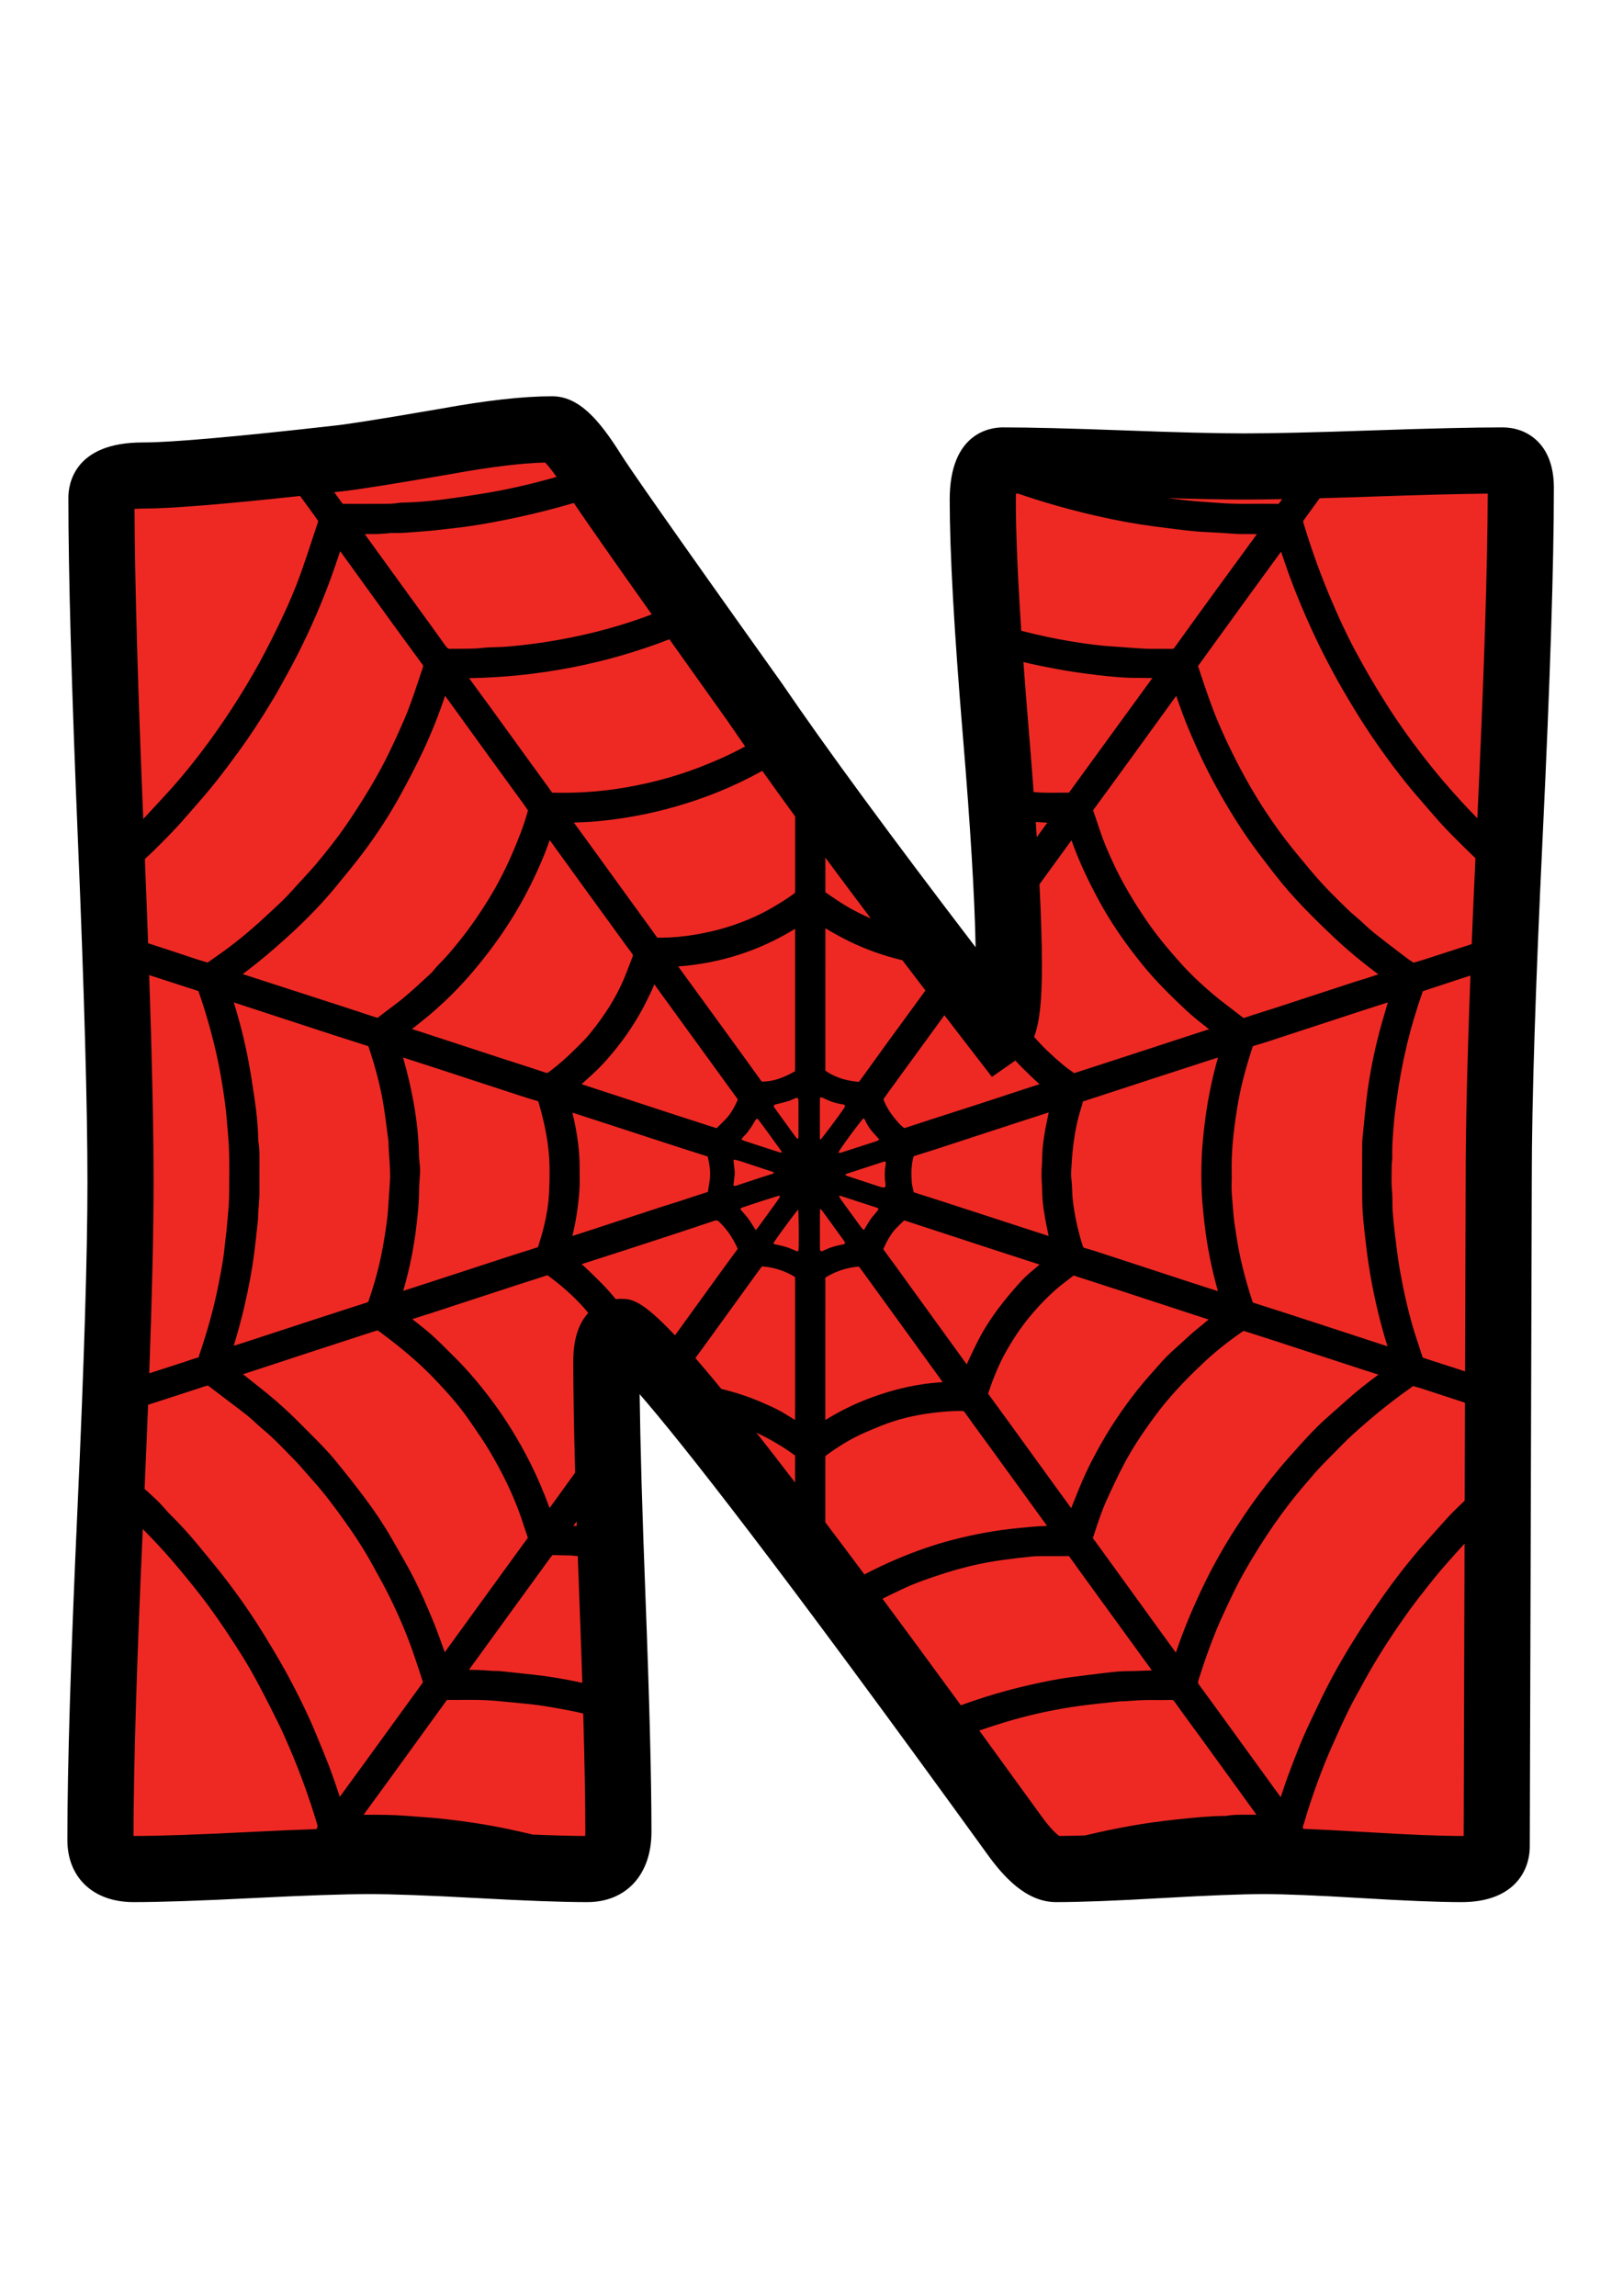 <?xml version="1.0" encoding="utf-8"?>
<!-- Generator: Adobe Illustrator 16.0.0, SVG Export Plug-In . SVG Version: 6.00 Build 0)  -->
<!DOCTYPE svg PUBLIC "-//W3C//DTD SVG 1.1//EN" "http://www.w3.org/Graphics/SVG/1.1/DTD/svg11.dtd">
<svg version="1.1" id="Layer_1" xmlns="http://www.w3.org/2000/svg" xmlns:xlink="http://www.w3.org/1999/xlink" x="0px" y="0px"
	 width="595.28px" height="841.89px" viewBox="0 0 595.28 841.89" enable-background="new 0 0 595.28 841.89" xml:space="preserve">
<g>
	<path fill="#EE2924" d="M557.793,178.797c0,27.979-1.35,70.133-4.047,126.465c-2.704,56.332-4.05,98.613-4.05,126.832
		l-0.738,244.833c0,5.65-4.296,8.469-12.886,8.469c-8.102,0-20.193-0.489-36.265-1.473c-16.08-0.975-28.164-1.473-36.262-1.473
		c-8.35,0-20.986,0.498-37.927,1.473c-16.932,0.983-29.695,1.473-38.286,1.473c-4.177,0-9.206-4.051-15.097-12.151
		c-89.095-123.208-137.325-184.818-144.688-184.818c-3.441,0-5.156,3.561-5.156,10.679c0,19.144,0.738,47.923,2.21,86.332
		c1.473,38.42,2.209,67.191,2.209,86.339c0,9.08-3.81,13.62-11.414,13.62c-8.837,0-22.153-0.489-39.946-1.473
		c-17.799-0.975-31.111-1.473-39.946-1.473c-9.574,0-23.995,0.498-43.261,1.473c-19.271,0.983-33.687,1.473-43.26,1.473
		c-8.099,0-12.149-3.553-12.149-10.675c0-26.751,1.226-66.948,3.681-120.575c2.452-53.628,3.683-93.824,3.683-120.575
		c0-27.982-1.168-69.893-3.498-125.731c-2.335-55.838-3.498-97.622-3.498-125.36c0-5.4,5.027-8.101,15.094-8.101
		c11.044,0,34.976-2.084,71.793-6.262c4.907-0.489,18.04-2.574,39.394-6.257c16.2-2.945,29.206-4.418,39.026-4.418
		c3.433,0,8.466,5.282,15.095,15.831c4.171,6.625,23.93,34.733,59.275,84.31c18.896,27.738,48.718,67.99,89.464,120.76
		c2.451-1.717,3.679-9.691,3.679-23.932c0-18.898-1.595-47.433-4.784-85.601c-3.19-38.16-4.785-66.695-4.785-85.597
		c0-9.569,2.452-14.358,7.363-14.358c9.813,0,24.543,0.367,44.18,1.102c19.637,0.738,34.362,1.105,44.181,1.105
		c10.553,0,26.383-0.367,47.492-1.105c21.109-0.734,36.94-1.102,47.497-1.102C555.586,168.856,557.793,172.169,557.793,178.797z"/>
	<path fill-rule="evenodd" clip-rule="evenodd" d="M551.169,156.729c-10.663,0-26.786,0.375-47.919,1.109
		c-20.889,0.73-36.727,1.097-47.07,1.097c-9.605,0-24.314-0.367-43.727-1.097c-19.68-0.734-34.697-1.109-44.634-1.109
		c-4.572,0-19.491,1.911-19.491,26.486c0,19.179,1.627,48.322,4.828,86.608c2.768,33.186,4.339,59.206,4.675,77.532
		c-31.366-41.046-55.193-73.505-71.073-96.813c-43.624-61.184-56.101-79.304-58.882-83.718
		c-8.109-12.909-15.527-21.508-25.363-21.508c-10.645,0-24.121,1.508-41.087,4.596c-26.152,4.508-35.391,5.827-38.701,6.158
		c-36.158,4.102-59.854,6.183-70.426,6.183c-25.26,0-27.222,15.483-27.222,20.229c0,27.856,1.18,70.201,3.508,125.865
		c2.315,55.475,3.488,97.606,3.488,125.226c0,26.364-1.236,66.742-3.671,120.019c-2.45,53.537-3.693,94.29-3.693,121.132
		c0,13.849,9.53,22.803,24.277,22.803c9.755,0,24.518-0.502,43.874-1.488c19.064-0.968,33.413-1.457,42.647-1.457
		c8.486,0,21.701,0.489,39.277,1.453c17.907,0.99,31.573,1.492,40.615,1.492c14.301,0,23.541-10.106,23.541-25.748
		c0-19.21-0.746-48.412-2.217-86.802c-1.178-30.694-1.887-55.399-2.118-73.718c15.703,18.073,50.548,62.258,127.825,169.126
		c5.354,7.358,13.759,17.142,24.903,17.142c8.808,0,21.927-0.502,38.989-1.492c16.707-0.964,29.229-1.453,37.224-1.453
		c7.738,0,19.688,0.489,35.519,1.453c16.223,0.986,28.674,1.492,37.008,1.492c18.444,0,25.014-10.64,25.014-20.561l0.738-244.869
		c0-27.982,1.357-70.461,4.034-126.252c2.696-56.288,4.063-99.027,4.063-127.045C569.921,162.509,559.818,156.729,551.169,156.729z
		 M469.752,658.97c-0.008,0.02-0.012,0.039-0.02,0.063c-0.833-1.138-1.662-2.274-2.487-3.411l-15.98-22.053
		c-3.813-5.259-7.627-10.518-11.473-15.752c-0.402-0.545-0.497-0.885-0.232-1.698c2.42-7.532,5.424-16.348,9.344-24.658l1.051-2.242
		c0.963-2.053,1.931-4.109,2.929-6.146c2.282-4.646,5.042-9.494,8.942-15.725c3.525-5.621,7.275-11.018,11.156-16.044
		c2.704-3.506,5.673-6.956,8.547-10.288l0.363-0.426c2.188-2.543,4.524-4.88,6.996-7.359c1.113-1.113,2.227-2.234,3.324-3.363
		c2.811-2.897,5.818-5.512,9.001-8.274l0.853-0.734c4.169-3.624,8.595-6.992,11.985-9.519c0.711-0.529,1.43-1.042,2.152-1.556
		c0.667-0.478,1.33-0.951,2.111-1.516c0.624,0.209,1.256,0.383,1.888,0.561c0.474,0.13,0.947,0.261,1.413,0.415l15.704,5.14
		l-0.106,35.917c-1.397,1.351-2.799,2.661-4.165,4.035c-1.981,1.998-3.845,4.105-5.646,6.146c-0.884,0.999-1.769,2.002-2.668,2.988
		c-5.748,6.325-11.283,13.198-16.455,20.435c-3.782,5.282-7.335,10.549-10.553,15.638c-3.502,5.538-6.514,10.667-9.21,15.685
		c-2.437,4.524-4.663,9.214-6.814,13.746l-1.192,2.511c-2.965,6.206-5.42,12.487-8.195,20
		C471.398,653.956,470.577,656.463,469.752,658.97z M323.682,586.273c1.221-0.6,2.404-1.216,3.691-1.823
		c1.019-0.478,2.029-0.956,3.04-1.445c5.164-2.515,10.572-4.318,16.115-6.104c7.066-2.266,14.252-3.904,21.346-4.863
		c3.817-0.514,7.354-0.932,10.821-1.279c1.07-0.103,2.18-0.11,3.521-0.11h6.514c1.026,0,2.061-0.008,3.313-0.023
		c0,0,0.075,0.055,0.209,0.244c3.624,5.062,7.288,10.099,10.943,15.133c0,0,18.421,25.353,19.289,26.549
		c-0.916,0.027-1.84,0.063-2.755,0.103c-1.942,0.079-3.885,0.162-5.831,0.162h-0.288c-2.59,0-5.125,0.296-7.58,0.58l-1.287,0.15
		c-3.711,0.418-7.418,0.903-11.121,1.394l-1.054,0.138c-5.239,0.688-10.367,1.784-15.121,2.866
		c-8.566,1.95-16.943,4.441-25.021,7.402C341.925,610.972,332.387,598.007,323.682,586.273z M302.707,558.236v-22.463
		c0-0.68,0-1.445,0.035-1.824c0.305-0.265,0.966-0.734,1.426-1.066c4.689-3.34,9.092-5.866,13.466-7.733
		c1.813-0.77,3.624-1.544,5.452-2.278c5.945-2.396,12.341-3.971,19.542-4.816c2.716-0.315,5.926-0.639,9.111-0.639l0.932,0.008
		c0.837,0.016,0.924,0.142,1.161,0.478c1.926,2.735,3.9,5.437,5.878,8.137l2.586,3.537l10.549,14.54c0,0,7.509,10.363,11.185,15.447
		c-3.608,0.104-7.174,0.458-10.647,0.806l-0.482,0.048c-7.627,0.758-15.479,2.179-23.347,4.224c-6.865,1.78-13.68,4.13-20.837,7.182
		c-4.13,1.761-7.982,3.604-11.662,5.546C311.961,570.534,307.191,564.178,302.707,558.236z M255.064,498.023
		c1.571-2.159,3.038-4.173,3.826-5.258c3.052-4.205,6.095-8.413,9.137-12.625l10.093-13.952c0.438-0.601,0.884-1.2,1.338-1.788
		c4.334,0.3,8.291,1.559,12.083,3.841c0.027,0.016,0.053,0.032,0.077,0.048c-0.012,0.379-0.006,0.758,0.002,1.137l0.008,0.529
		c0,0,0,35.384-0.008,50.776c-1.174-0.71-2.347-1.425-3.507-2.155c-2.655-1.674-5.446-2.897-8.145-4.074l-0.446-0.197
		c-4.785-2.092-9.801-3.727-14.954-4.982C261.04,505.023,257.885,501.273,255.064,498.023z M227.548,476.299
		c-0.383,0-0.979,0.023-1.708,0.106c-1.958-2.396-4.013-4.674-6.175-6.79l-1.178-1.161c-1.664-1.642-3.368-3.323-5.164-4.879
		c4.086-1.323,8.176-2.638,12.266-3.948l3.226-1.038l9.499-3.091c7.726-2.516,15.714-5.117,23.549-7.781
		c0.484-0.162,0.778-0.197,0.939-0.197c0.136,0,0.397,0,1.035,0.604c2.757,2.625,4.942,5.796,6.678,9.692
		c0.027,0.066,0.047,0.114,0.061,0.142c-0.03,0.052-0.075,0.123-0.15,0.226c-2.795,3.75-5.535,7.548-8.275,11.338
		c0,0-11.922,16.498-14.251,19.708c-0.111,0.149-0.221,0.3-0.334,0.453C234.982,476.311,231.368,476.299,227.548,476.299z
		 M53.136,315.027c2.561-2.36,5.028-4.792,7.385-7.205l1.794-1.832c2.691-2.736,5.227-5.644,7.679-8.455l0.332-0.381
		c3.241-3.713,5.932-6.82,8.599-10.164c3.024-3.792,5.926-7.708,8.61-11.376c4.019-5.491,8-11.549,12.53-19.066
		c1.642-2.726,3.182-5.537,4.672-8.255l0.685-1.251c1.245-2.269,2.704-4.957,4.096-7.732c4.627-9.222,8.618-18.437,11.863-27.384
		c0.985-2.716,1.915-5.452,2.844-8.188c0.186-0.541,0.369-1.082,0.553-1.623c3.107,4.295,19.524,27.023,19.524,27.023
		c2.201,3.042,4.424,6.068,6.645,9.096l3.306,4.52c0.219,0.314,0.442,0.625,0.693,0.918c0.257,0.296,0.385,0.444,0.065,1.372
		c-0.579,1.668-1.137,3.34-1.696,5.014c-1.573,4.7-3.198,9.56-5.193,14.114c-2.44,5.568-5.073,11.475-8.076,17.073
		c-3.642,6.794-7.925,13.77-13.091,21.32c-3.431,5.018-7.213,9.698-10.46,13.614c-1.8,2.173-3.776,4.313-5.687,6.382
		c-1.236,1.338-2.472,2.677-3.68,4.039c-2.479,2.799-5.195,5.298-8.069,7.943l-2.163,2c-5.647,5.258-11.53,10.016-17.485,14.139
		c-0.851,0.59-1.697,1.19-2.54,1.79l-0.709,0.501c-0.47-0.14-0.941-0.276-1.411-0.411c-0.695-0.197-1.39-0.395-2.073-0.62
		c-1.918-0.63-3.833-1.267-5.75-1.905c-2.254-0.752-4.508-1.502-6.767-2.238c-1.407-0.458-3.46-1.125-5.839-1.899
		C53.973,336.148,53.577,325.843,53.136,315.027z M401.817,189.095c7.651,1.763,14.611,3.038,21.279,3.902l2.439,0.318
		c3.889,0.511,7.912,1.039,11.903,1.443c2.329,0.239,4.662,0.354,6.916,0.464c1.082,0.053,2.164,0.107,3.245,0.174
		c0.774,0.049,4.754,0.328,4.754,0.328c0.868,0.056,1.732,0.108,2.598,0.115c1.657,0.01,6.067,0.014,6.067,0.014l-14.161,19.394
		c-5.321,7.309-10.635,14.619-15.894,21.972c-0.51,0.71-0.711,0.736-1.105,0.736h-0.043c-0.81-0.022-1.615-0.028-2.421-0.028
		l-4.121,0.018c-1.074,0-2.147-0.01-3.222-0.055c-2.171-0.093-4.347-0.267-6.521-0.438c-1.702-0.134-3.411-0.27-5.116-0.369
		c-4.607-0.266-9.55-0.868-16.021-1.956c-6.021-1.006-11.97-2.293-17.82-3.815c-1.319-20.029-1.99-36.148-1.99-48.095
		c0-0.853,0.023-1.579,0.063-2.203c0.265,0.002,0.561,0.008,0.825,0.01C382.367,184.091,391.68,186.762,401.817,189.095z
		 M537.355,502.896l-13.577-4.397l-0.521-0.178c-0.396-0.139-0.798-0.28-1.398-0.454c0,0-0.047-0.056-0.103-0.233
		c-0.462-1.488-0.955-2.965-1.448-4.441c-0.494-1.477-0.987-2.953-1.449-4.438c-2.124-6.854-3.916-14.488-5.472-23.355
		c-0.616-3.497-1.058-7.129-1.488-10.643l-0.276-2.234c-0.352-2.812-0.62-5.559-0.81-8.156c-0.079-1.113-0.087-2.234-0.095-3.356
		c-0.004-0.837-0.012-1.674-0.043-2.515c-0.027-0.719-0.083-1.433-0.139-2.151c-0.059-0.766-0.118-1.54-0.134-2.306
		c-0.036-2.353,0.008-4.706,0.056-7.055c0-0.28,0.043-0.557,0.078-0.837c0.079-0.655,0.143-1.311,0.123-1.962
		c-0.115-3.508,0.161-6.988,0.458-10.669l0.126-1.627c0.186-2.384,0.51-4.737,0.849-7.229l0.218-1.616
		c0.88-6.552,2.127-13.251,3.715-19.907c1.46-6.139,3.34-12.495,5.811-19.591c0,0,0.103-0.091,0.466-0.207
		c2.077-0.673,4.146-1.364,6.214-2.053c1.722-0.572,3.442-1.146,5.172-1.711c1.879-0.614,3.763-1.218,5.642-1.826
		c-1.169,30.793-1.761,55.706-1.761,74.313L537.355,502.896z M539.783,346.22c-0.123,0.039-0.241,0.079-0.363,0.118
		c-5.843,1.907-11.686,3.8-17.536,5.685c-0.616,0.197-1.24,0.375-1.863,0.552c-0.537,0.15-1.074,0.302-1.556,0.464
		c-0.316-0.215-0.636-0.426-0.955-0.637c-0.506-0.333-1.015-0.666-1.492-1.031l-2.563-1.952c-3.206-2.439-6.518-4.962-9.692-7.513
		c-1.098-0.88-2.147-1.854-3.253-2.882c-1.094-1.017-2.191-2.031-3.34-2.975c-1.989-1.632-3.806-3.446-5.732-5.365
		c-0.615-0.62-1.239-1.239-1.863-1.852c-3.087-3.024-6.182-6.409-9.467-10.343l-0.967-1.163c-2.476-2.967-5.038-6.034-7.402-9.124
		c-5.042-6.589-9.625-13.507-13.636-20.564c-4.252-7.495-8.03-15.099-11.224-22.6c-2.642-6.208-4.816-12.768-6.921-19.111
		l-0.557-1.674c0.785-1.052,1.552-2.122,2.317-3.192l3.672-5.091c4.425-6.115,8.851-12.23,13.288-18.339
		c2.368-3.261,4.745-6.516,7.122-9.767c0,0,3.893-5.328,4.066-5.563c2.084,6.265,4.003,11.53,5.953,16.338
		c2.258,5.563,4.658,11.006,7.134,16.182c1.697,3.553,3.604,7.295,5.831,11.445c2.258,4.212,4.871,8.743,7.986,13.849
		c5.76,9.447,12.242,18.659,19.262,27.378c2.123,2.633,4.362,5.203,6.529,7.687c1.059,1.22,2.124,2.438,3.174,3.667
		c4.564,5.33,9.617,10.233,14.505,14.974c0.308,0.298,0.611,0.596,0.92,0.895C540.644,325.779,540.186,336.269,539.783,346.22z
		 M499.657,441.227c0.06,3.51,0.435,6.968,0.794,10.315c0.54,5.018,1.03,8.871,1.587,12.495c1.551,10.074,3.856,20.039,6.857,29.668
		l-6.475-2.116c-6.246-2.049-12.491-4.098-18.74-6.135l-2.491-0.81c-7.075-2.31-14.149-4.615-21.248-6.846
		c-0.387-0.122-0.434-0.138-0.631-0.73c-2.752-8.499-4.544-15.712-5.642-22.699l-0.288-1.816c-0.442-2.708-0.857-5.267-1.022-7.841
		c-0.075-1.152-0.178-2.306-0.28-3.466c-0.237-2.646-0.458-5.141-0.34-7.619c0.056-1.146,0.035-2.298,0.016-3.451l-0.008-0.592
		c-0.11-6.889,0.537-14.194,2.093-23.687c1.062-6.494,2.775-13.312,5.234-20.851l0.11-0.31c0.127-0.343,0.245-0.688,0.293-1.06
		c0.004,0,0.082-0.058,0.312-0.125c2.025-0.594,4.038-1.216,6.044-1.872l31.859-10.436c3.773-1.232,7.552-2.45,11.338-3.664
		c-0.213,0.717-0.418,1.433-0.632,2.15c-1.05,3.583-2.136,7.288-3.06,11c-2.014,8.067-3.466,16.141-4.322,23.997
		c-0.396,3.616-0.746,7.236-1.098,10.856l-0.222,2.27c-0.066,0.687-0.07,1.382-0.07,2.239l-0.017,5.926
		C499.594,430.997,499.574,436.149,499.657,441.227z M441.189,443.063c0.34,3.568,0.782,7.801,1.465,12.08
		c0.612,3.837,1.417,7.872,2.389,11.981c0.505,2.144,1.065,4.221,1.666,6.36l-0.111-0.036c-3.387-1.085-6.774-2.175-10.157-3.28
		l-32.637-10.69c-1.954-0.64-3.976-1.295-6.032-1.852c-0.344-0.091-0.442-0.119-0.672-0.825c-1.508-4.706-2.637-9.617-3.355-14.607
		c-0.312-2.155-0.481-4.2-0.513-6.253c-0.02-0.968-0.106-1.935-0.197-2.898c-0.106-1.104-0.206-2.144-0.162-3.087
		c0.327-6.964,0.999-15.166,3.529-23.207l0.099-0.306c0.245-0.78,0.489-1.565,0.647-2.369c0.016-0.087,0.035-0.148,0.04-0.172
		c0.039-0.018,0.106-0.042,0.209-0.063c0.445-0.101,0.884-0.249,1.318-0.407l0.359-0.126l26.407-8.626
		c5.764-1.881,11.531-3.752,17.303-5.612c1.312-0.422,2.622-0.839,3.929-1.248c-0.601,2.164-1.169,4.262-1.67,6.403
		c-0.976,4.139-1.776,8.168-2.385,11.976c-0.703,4.392-1.16,8.766-1.477,12.086c-0.367,3.887-0.549,7.975-0.549,12.507
		C440.629,435.135,440.811,439.146,441.189,443.063z M302.676,469.173c-0.058-0.474-0.075-0.616,0.803-1.125
		c3.523-2.041,7.302-3.218,11.538-3.597c0.592,0.766,1.177,1.556,1.808,2.432c4.383,6.041,8.765,12.081,13.143,18.129
		c0,0,15.669,21.674,15.788,21.832c-9.041,0.536-17.982,2.526-27.304,6.087c-5.404,2.062-10.687,4.683-15.744,7.806l0.01-50.221
		C302.73,470.065,302.732,469.615,302.676,469.173z M324.736,433.982c0.039,0.268,0.059,0.536,0.047,0.805
		c-0.023,0.498-0.363,0.77-0.876,0.68c-0.474-0.087-0.951-0.198-1.409-0.348c-3.983-1.307-7.963-2.625-11.938-3.944
		c-0.146-0.051-0.28-0.153-0.576-0.319c0.248-0.213,0.351-0.355,0.489-0.402c4.592-1.505,9.19-3.001,13.79-4.493
		c0.142-0.044,0.308-0.004,0.45-0.004c0.304,0.501,0.142,0.991,0.063,1.449C324.42,429.6,324.42,431.787,324.736,433.982z
		 M322.261,443.33c-0.762,1.366-1.981,2.369-2.847,3.633c-0.876,1.282-1.646,2.637-2.526,4.058c-0.304-0.229-0.6-0.354-0.766-0.584
		c-1.729-2.337-3.435-4.69-5.141-7.039c-0.923-1.259-1.843-2.522-2.743-3.794c-0.201-0.284-0.313-0.632-0.502-1.019
		c0.293-0.031,0.458-0.095,0.593-0.047c4.5,1.46,9.001,2.933,13.501,4.413C321.965,442.995,322.063,443.156,322.261,443.33z
		 M321.843,418.327c-0.392,0.178-0.81,0.294-1.212,0.428c-3.778,1.226-7.557,2.456-11.339,3.67c-0.489,0.157-0.971,0.47-1.776,0.259
		c0.229-0.442,0.371-0.78,0.568-1.08c2.093-3.148,7.777-10.76,8.543-11.449c0.475,0.03,0.568,0.448,0.719,0.768
		c0.655,1.358,1.409,2.655,2.377,3.817c0.517,0.614,1.058,1.21,1.595,1.81c0.355,0.391,0.719,0.774,1.161,1.251
		C322.218,418.023,322.056,418.23,321.843,418.327z M309.624,406.292c-1.855,2.816-8.105,11.16-8.662,11.577
		c-0.02,0.012-0.093-0.042-0.254-0.119c0-4.775-0.002-9.605,0.004-14.438c0.002-0.258,0.075-0.519,0.126-0.875
		c0.31,0.028,0.57,0.012,0.8,0.087c0.304,0.099,0.584,0.267,0.874,0.413c1.933,0.977,3.981,1.605,6.109,1.976
		c0.466,0.079,0.987,0.018,1.362,0.574C309.877,405.729,309.79,406.039,309.624,406.292z M300.726,445.186
		c0.002-0.528,0.037-1.058,0.069-1.848c0.356,0.245,0.515,0.309,0.6,0.427c2.722,3.734,5.438,7.478,8.146,11.22
		c0.186,0.257,0.312,0.553,0.43,0.773c-0.11,0.498-0.481,0.506-0.773,0.585c-0.363,0.103-0.742,0.149-1.109,0.225
		c-1.954,0.399-3.856,0.96-5.655,1.855c-0.236,0.122-0.479,0.241-0.73,0.336c-0.53,0.205-0.872,0.023-0.93-0.506
		c-0.043-0.426-0.049-0.86-0.049-1.286c-0.004-2.046-0.002-4.091-0.002-6.136C300.722,448.952,300.718,447.073,300.726,445.186z
		 M334.045,471.968c-3.221-4.477-6.442-8.945-9.731-13.371c-0.367-0.493-0.351-0.521-0.122-1.022
		c1.595-3.514,3.143-5.891,5.029-7.706c0,0,1.99-1.942,2.408-2.353c0.158,0.055,25.29,8.282,32.128,10.517
		c3.782,1.231,17.552,5.7,17.552,5.7c-1.268,1.055-2.534,2.112-3.786,3.19c-1.156,0.995-2.238,2.049-3.209,3.127
		c-5.208,5.756-11.772,13.588-16.384,23.166l-0.798,1.642c-0.868,1.785-1.753,3.601-2.558,5.476
		C352.789,497.874,334.045,471.968,334.045,471.968z M379.892,301.429l0.126,0.008c1.366,0.095,2.732,0.176,4.118,0.252
		c-0.067,0.091-1.627,2.237-3.873,5.326C380.145,305.188,380.021,303.32,379.892,301.429z M379.113,290.452
		c-0.528-7.155-1.121-14.692-1.784-22.65c-0.742-8.865-1.394-17.201-1.966-25.038c0.647,0.156,1.287,0.335,1.935,0.484
		c2.368,0.541,4.753,1.021,7.146,1.484c2.459,0.479,4.927,0.947,7.398,1.35c2.4,0.393,4.809,0.72,7.217,1.038
		c2.416,0.314,4.824,0.618,7.24,0.855c2.167,0.213,4.737,0.442,7.343,0.553c1.5,0.063,3.004,0.067,4.509,0.071
		c0.994,0.002,1.989,0.004,2.988,0.026l0.955,0.01l0.58-0.006l-14.732,20.23l-15.326,21.07l-0.521,0.75l-1.535-0.01
		c-0.983,0-1.962,0.012-2.945,0.023c-0.955,0.01-1.91,0.022-2.866,0.022C383.062,290.715,381.107,290.647,379.113,290.452z
		 M381.258,324.279l2.396-3.287l9.34-12.856c2.4,6.83,5.653,13.965,10.095,22.181c4.07,7.521,9.183,15.071,15.638,23.081
		c5.101,6.333,10.793,11.889,16.182,16.952c2.476,2.329,5.148,4.42,7.734,6.441c0.269,0.213,0.541,0.424,0.813,0.636
		c-0.419,0.134-4.422,1.431-4.422,1.431l-26.64,8.703c-4.13,1.346-17.315,5.618-17.315,5.618s-0.853,0.262-1.113,0.353
		c-0.435-0.322-0.869-0.638-1.312-0.953c-0.907-0.655-1.815-1.309-2.668-2.021c-4.335-3.632-7.659-6.832-10.458-10.073
		c-0.079-0.091-0.146-0.194-0.226-0.287c2.046-5.446,2.851-13.444,2.851-25.785C382.153,346.206,381.854,336.131,381.258,324.279z
		 M384.645,407.94c-0.083,0.33-0.154,0.66-0.217,0.991c-0.15,0.806-0.316,1.609-0.478,2.412c-0.245,1.171-0.486,2.343-0.684,3.52
		c-0.335,2.01-0.675,4.179-0.872,6.425c-0.099,1.099-0.123,2.205-0.146,3.31c-0.016,0.9-0.035,1.797-0.106,2.696
		c-0.186,2.313-0.186,4.524,0,6.743c0.075,0.908,0.091,1.82,0.106,2.732c0.023,1.089,0.048,2.179,0.143,3.261
		c0.193,2.215,0.537,4.397,0.876,6.427c0.197,1.185,0.438,2.369,0.684,3.545c0.161,0.798,0.327,1.592,0.478,2.389
		c0.051,0.288,0.11,0.572,0.182,0.86c-4.762-1.543-38.065-12.384-38.065-12.384c-2.108-0.684-4.22-1.351-6.332-2.021l-3.719-1.185
		c0,0-1.134-0.395-1.366-0.47c-0.075-0.359-0.154-0.715-0.237-1.069c-0.217-0.964-0.422-1.872-0.485-2.696
		c-0.248-3.233-0.106-6.029,0.454-8.556c0.06-0.28,0.138-0.561,0.229-0.837c0.402-0.146,0.805-0.284,1.207-0.412l2.598-0.813
		c1.43-0.444,2.858-0.89,4.28-1.354l27.548-9.003C375.355,410.938,379.998,409.437,384.645,407.94z M362.446,510.973
		c2.045-6.182,4.177-11.148,6.719-15.642c2.977-5.266,6.309-10.016,9.894-14.117c3.987-4.556,7.556-7.982,11.235-10.793l3.245-2.483
		c0.182-0.139,0.284-0.178,0.308-0.186l0.178,0.055c0.206,0.087,0.415,0.154,0.699,0.237c0,0,13.265,4.295,17.07,5.535l29.356,9.608
		c0.71,0.229,1.429,0.454,2.14,0.676c-0.237,0.193-0.474,0.391-0.703,0.592c-0.821,0.723-1.67,1.405-2.519,2.089
		c-0.821,0.663-1.639,1.322-2.436,2.013c-1.181,1.019-2.325,2.077-3.479,3.135l-1.365,1.26l-1.358,1.212
		c-1.133,1.019-2.267,2.029-3.34,3.11c-1.235,1.24-2.4,2.555-3.562,3.869l-1.255,1.421c-1.343,1.501-2.685,3.009-3.979,4.557
		c-1.413,1.689-2.787,3.419-4.121,5.171c-1.335,1.749-2.63,3.533-3.885,5.338c-1.264,1.809-2.491,3.64-3.672,5.499
		c-1.185,1.859-2.313,3.755-3.411,5.665c-1.098,1.903-2.147,3.838-3.166,5.78c-0.987,1.887-1.954,3.79-2.851,5.724
		c-0.924,1.998-1.765,4.027-2.605,6.057c-0.497,1.208-0.979,2.416-1.461,3.632l-0.959,2.393c-0.095,0.229-0.182,0.466-0.265,0.694
		c-1.682-2.301-3.359-4.61-5.033-6.924l-16.427-22.685c-1.919-2.649-8.496-11.666-8.496-11.666c-0.17-0.241-0.344-0.485-0.529-0.723
		C362.422,511.044,362.43,511.013,362.446,510.973z M444.924,364.599c-4.48-3.78-8.223-7.351-11.44-10.916
		c-5.582-6.192-9.565-11.139-12.917-16.038c-4.754-6.956-8.48-13.282-11.397-19.342c-2.626-5.458-4.501-9.966-5.902-14.187
		l-0.636-1.929c-0.541-1.648-1.086-3.298-1.662-4.937l0.032-0.237c4.571-6.204,9.096-12.44,13.624-18.675l1.906-2.625
		c4.967-6.842,9.925-13.691,14.884-20.541c1.552,4.568,3,8.454,4.496,12.059c3.187,7.668,6.463,14.56,10.023,21.068
		c4.087,7.461,8.188,14.092,12.539,20.268c2.652,3.766,5.503,7.438,8.255,10.989l0.77,0.989c6.711,8.661,14.441,16.281,21.8,23.223
		c4.864,4.584,10.201,9.035,16.249,13.535c-1.492,0.492-2.984,0.979-4.484,1.465c-0.64,0.209-1.287,0.403-1.935,0.598
		c-0.73,0.221-1.46,0.442-2.187,0.679l-29.814,9.753c-1.279,0.415-2.559,0.815-3.837,1.216c-2.251,0.707-4.501,1.412-6.72,2.193
		c-0.261,0.091-0.383,0.097-0.414,0.097c-0.036,0-0.17-0.062-0.383-0.227c-1.331-1.048-2.677-2.077-4.027-3.103
		C449.469,368.24,447.111,366.446,444.924,364.599z M356.745,385.755l7.075,9.159l8.59-6.011c0.715,0.768,1.422,1.542,2.176,2.296
		c2.301,2.294,4.473,4.424,6.711,6.376c-0.446,0.142-6.968,2.254-6.968,2.254l-6.08,2.006c-2.739,0.906-5.483,1.813-8.235,2.706
		l-9.976,3.215c-5.941,1.913-11.888,3.824-17.816,5.776c-0.305,0.101-0.474,0.114-0.549,0.114c-0.044,0-0.123,0-0.352-0.203
		l-0.391-0.348c-0.431-0.383-0.873-0.76-1.252-1.19c-2.866-3.204-4.599-5.894-5.634-8.725c-0.012-0.037-0.023-0.069-0.031-0.097
		c0.446-0.608,0.881-1.226,1.314-1.841c0.419-0.596,0.837-1.192,1.268-1.781c0,0,12.945-17.755,16.206-22.244
		c0.746-1.03,2.076-2.864,3.576-4.935C349.766,376.695,353.2,381.162,356.745,385.755z M339.426,363.211
		c-4.488,6.147-12.068,16.53-14.235,19.506c-1.532,2.1-3.052,4.212-4.567,6.325c-1.509,2.1-3.017,4.2-4.541,6.292
		c-0.26,0.359-0.766,1.046-1.058,1.372c-0.427-0.004-0.947-0.067-1.614-0.152c-4.047-0.506-7.505-1.759-10.566-3.833
		c-0.052-0.038-0.095-0.067-0.127-0.093c0.02-0.424,0.014-0.853,0.004-1.279c0,0-0.004-37.497,0.004-50.962
		c2.982,1.802,5.817,3.357,8.589,4.722c6.15,3.026,12.743,5.371,19.668,7.025C333.733,355.755,336.548,359.447,339.426,363.211z
		 M311.511,332.899c-3.11-1.794-6.087-3.823-8.591-5.568c-0.188-0.132-0.242-0.207-0.207-0.247c0.027-0.416,0.021-0.835,0.012-1.253
		l0.002-11.329c5.216,7.045,10.771,14.487,16.648,22.29C316.683,335.618,314.037,334.354,311.511,332.899z M212.6,429.671
		l0.004-1.654c-0.02-5.349-0.687-11.008-2.035-17.295c-0.195-0.91-0.413-1.814-0.64-2.718c4.295,1.382,8.591,2.775,12.882,4.175
		l25.267,8.247c2.138,0.695,4.279,1.374,6.423,2.053l3.628,1.155c0,0,1.161,0.396,1.416,0.479c0.839,3.348,1.087,5.926,0.805,8.338
		c-0.118,1.003-0.294,1.997-0.468,2.992l-0.201,1.587c0,0-0.087,0.063-0.337,0.143c-2.199,0.695-4.388,1.421-6.577,2.147
		c-1.38,0.458-2.76,0.916-4.144,1.366c-0.77,0.253-1.543,0.485-2.315,0.719c-0.831,0.252-1.662,0.505-2.487,0.777l-30.72,10.051
		c-1.056,0.344-2.112,0.68-3.168,1.007c0.738-3.087,1.425-6.355,1.848-9.767l0.081-0.647c0.413-3.332,0.841-6.774,0.752-10.327
		C212.588,431.558,212.594,430.614,212.6,429.671z M257.449,411.997c-3.484-1.122-6.97-2.245-10.448-3.381
		c0,0-33.568-11.001-33.734-11.052c0.671-0.572,1.325-1.143,1.966-1.721c1.911-1.723,3.944-3.601,5.89-5.667
		c1.643-1.745,3.33-3.725,5.308-6.229c1.712-2.167,3.283-4.323,4.668-6.408c1.528-2.293,2.957-4.645,4.252-6.986
		c1.102-1.995,2.088-4.044,3.044-6.026l0.578-1.196c0.383-0.789,0.71-1.579,1.013-2.362c1.246,1.713,20.203,27.832,20.203,27.832
		c3.433,4.739,6.867,9.479,10.442,14.382c-1.421,3.283-2.85,5.566-4.629,7.398c-0.547,0.561-1.105,1.109-1.662,1.658
		c-0.481,0.474-0.963,0.945-1.504,1.486L257.449,411.997z M292.557,417.719c-0.367-0.415-0.701-0.74-0.973-1.115
		c-1.932-2.649-3.853-5.306-5.775-7.963c-0.598-0.827-1.212-1.644-1.791-2.485c-0.409-0.59-0.233-0.983,0.492-1.165
		c1.455-0.371,2.927-0.689,4.368-1.113c0.869-0.257,1.697-0.662,2.537-1.024c1.147-0.496,1.385-0.344,1.439,0.953
		c0.01,0.215,0.006,0.43,0.006,0.646c0.002,3.873,0.006,7.744-0.006,11.614C292.854,416.576,292.981,417.129,292.557,417.719z
		 M286.756,422.377c-0.239,0.431-0.513,0.297-0.746,0.222c-4.341-1.402-8.677-2.809-13.008-4.229
		c-0.339-0.11-0.641-0.324-1.056-0.539c0.543-1.058,1.508-1.628,2.118-2.487c0.588-0.831,1.187-1.656,1.767-2.495
		c0.598-0.863,0.934-1.909,1.775-2.622c0.203,0.107,0.387,0.145,0.472,0.257C281.042,414.417,283.897,418.426,286.756,422.377z
		 M291.627,391.087c0,0.584-0.01,1.165-0.034,1.749c-4.451,2.568-8.121,3.743-11.883,3.804c-0.205-0.002-0.288-0.027-0.29-0.027
		c-0.008-0.002-0.106-0.071-0.286-0.322c-4.872-6.787-9.783-13.547-14.696-20.308c0,0-15.604-21.445-15.694-21.571
		c15.523-1.174,29.648-5.722,42.887-13.812L291.627,391.087z M269.358,428.475c-0.148-0.999-0.223-2.014-0.344-3.139
		c0.354,0,0.614-0.047,0.847,0.008c0.73,0.186,1.46,0.387,2.173,0.62c3.784,1.243,7.563,2.495,11.34,3.751
		c0.15,0.051,0.284,0.138,0.415,0.205c0.087,0.406-0.227,0.462-0.454,0.533c-1.433,0.465-2.878,0.896-4.307,1.365
		c-2.762,0.9-5.518,1.832-8.279,2.732c-0.5,0.166-0.983,0.466-1.737,0.24c0.121-1.086,0.2-2.104,0.352-3.106
		C269.523,430.61,269.52,429.549,269.358,428.475z M272.611,442.688c2.083-0.703,4.169-1.402,6.261-2.081
		c1.935-0.628,3.881-1.239,5.825-1.844c0.391-0.122,0.801-0.178,1.386-0.304c-0.126,0.418-0.145,0.687-0.274,0.876
		c-0.537,0.802-1.105,1.587-1.67,2.369c-1.98,2.731-3.96,5.472-5.952,8.195c-0.274,0.379-0.612,0.711-1.032,1.185
		c-0.981-1.54-1.741-2.897-2.657-4.138c-0.912-1.231-1.984-2.353-2.949-3.474C271.752,442.868,272.218,442.817,272.611,442.688z
		 M283.923,455.442c1.131-1.761,7.854-10.872,8.812-11.919c0.227,1.339,0.341,11.291,0.182,14.319
		c-0.018,0.312-0.108,0.616-0.178,0.995c-0.258-0.012-0.487,0.035-0.655-0.048c-2.382-1.164-4.879-1.958-7.491-2.408
		c-0.261-0.039-0.51-0.149-0.76-0.236c-0.04-0.017-0.063-0.079-0.148-0.189C283.751,455.806,283.815,455.608,283.923,455.442z
		 M291.634,299.394v26.024c0,0.79,0,1.601-0.044,1.978c-0.319,0.289-1.119,0.851-1.672,1.238c-1.806,1.267-3.794,2.524-6.443,4.08
		c-5.525,3.241-11.782,5.875-18.6,7.823c-2.906,0.831-6.074,1.538-9.69,2.164c-4.295,0.742-8.596,1.135-12.858,1.16l-1.27-0.02
		l-2.791-3.883l-10.547-14.544l-11.792-16.3c-1.044-1.441-4.696-6.421-5.466-7.479c0.021,0,0.043-0.002,0.063-0.002
		c2.624-0.088,5.335-0.181,8.036-0.424c6.861-0.61,13.693-1.674,20.306-3.156c8.579-1.927,16.979-4.552,24.972-7.807
		c5.355-2.182,10.627-4.726,15.754-7.572C283.323,287.922,287.34,293.5,291.634,299.394z M214.937,326.484
		c3.767,5.195,13.297,18.304,13.297,18.304c1.162,1.609,2.327,3.218,3.529,4.795c0.462,0.608,0.4,0.854,0.25,1.242l-0.959,2.505
		c-0.693,1.822-1.386,3.646-2.136,5.446c-2.814,6.737-6.972,13.429-12.712,20.458c-1.143,1.401-2.452,2.708-3.837,4.092
		l-0.708,0.708c-3.776,3.79-7.081,6.688-10.4,9.118c-0.198,0.144-0.464,0.316-0.62,0.316c-0.067,0-0.225-0.016-0.517-0.115
		c-3.292-1.115-6.603-2.177-9.911-3.241c-1.871-0.6-3.743-1.2-5.612-1.81l-30.959-10.134c-0.845-0.276-1.696-0.543-2.544-0.808
		c1.852-1.453,3.701-2.908,5.521-4.402c2.057-1.691,4.165-3.555,6.439-5.692c3.542-3.326,6.958-6.919,10.156-10.679
		c6.309-7.42,11.585-14.743,16.131-22.388c3.786-6.37,7.223-13.298,10.211-20.592c0.76-1.85,1.416-3.729,2.049-5.549
		C202.014,308.62,214.937,326.484,214.937,326.484z M211.861,570.617c0.02,0,0.04,0.004,0.058,0.004
		c0.175,4.923,0.363,10.008,0.564,15.281c0.43,11.213,0.795,21.607,1.101,31.204c-6.381-1.39-12.309-2.376-17.964-2.984l-3.64-0.395
		c-2.755-0.305-5.513-0.604-8.271-0.889c-0.612-0.06-1.23-0.067-1.85-0.075c-0.312,0-0.626,0-0.938-0.016
		c-0.687-0.039-1.374-0.091-2.059-0.138c-1.168-0.083-2.337-0.162-3.502-0.202c-1.121-0.039-2.242-0.059-3.363-0.07
		c1.188-1.643,18.367-25.313,18.367-25.313c3.798-5.235,7.6-10.462,11.407-15.689c0.269-0.362,0.557-0.718,0.867-1.065
		c2.274,0.023,4.546,0.063,6.82,0.13c0.284,0.008,0.566,0.052,0.849,0.083C210.825,570.546,211.34,570.609,211.861,570.617z
		 M210.31,559.547c0.15-0.205,0.627-0.856,1.176-1.606c0.018,0.545,0.036,1.09,0.053,1.638
		C211.131,559.57,210.715,559.551,210.31,559.547z M193.425,564.182c-2.831,3.846-5.631,7.714-8.433,11.579
		c0,0-20.02,27.6-21.865,30.134c-1.323-3.738-2.586-7.287-4.025-10.849c-2.43-6.009-4.769-11.235-7.151-15.973
		c-2.023-4.022-4.293-7.951-6.49-11.745l-1.99-3.458c-2.667-4.671-5.864-9.479-9.776-14.698c-3.104-4.137-6.469-8.412-10.59-13.462
		c-2.925-3.585-6.186-6.842-9.34-9.996c-0.908-0.908-1.82-1.819-2.72-2.735c-4.499-4.576-8.737-8.473-12.959-11.903
		c-2.947-2.396-5.928-4.745-8.958-7.13l12.604-4.121l11.146-3.672c7.736-2.526,15.474-5.053,23.213-7.563
		c0.987-0.32,2.005-0.647,2.398-0.695c0.369,0.174,1.299,0.868,1.99,1.386c3.891,2.91,7.43,5.752,10.819,8.689
		c3.132,2.708,6.253,5.736,9.54,9.246c3.586,3.829,7.726,8.44,11.259,13.604l1.421,2.069c1.956,2.834,3.978,5.771,5.748,8.725
		c4.949,8.267,8.697,16.032,11.46,23.734c0.519,1.444,0.997,2.905,1.473,4.366c0.436,1.342,0.875,2.677,1.399,4.177
		C193.599,563.89,193.571,563.984,193.425,564.182z M94.749,418.591c-0.029-0.178-0.018-0.361-0.02-0.545l-0.006-0.322
		c-0.093-4.434-0.533-9.248-1.344-14.715l-0.069-0.472c-0.71-4.776-1.443-9.713-2.393-14.565
		c-1.346-6.913-3.089-13.756-5.185-20.383l27.171,8.887c7.229,2.359,14.459,4.72,21.709,7.012c0.49,0.154,0.5,0.182,0.61,0.513
		c2.517,7.458,4.282,14.337,5.399,21.036c0.515,3.095,0.926,6.293,1.321,9.384c0.182,1.423,0.363,2.848,0.548,4.092
		c0.022,2.09,0.166,4.164,0.304,6.168c0.219,3.15,0.424,6.127,0.188,9.072c-0.138,1.722-0.241,3.446-0.344,5.172
		c-0.199,3.34-0.385,6.49-0.829,9.652c-0.806,5.732-1.628,10.363-2.59,14.567c-1.009,4.418-2.33,8.966-4.033,13.908
		c-0.154,0.442-0.219,0.474-0.586,0.593c-3.46,1.081-6.909,2.21-10.355,3.331l-4.039,1.315l-1.15,0.359
		c0,0-22.73,7.445-29.599,9.684c-1.24,0.402-2.481,0.798-3.725,1.188c1.626-5.393,2.833-9.854,3.825-14.117
		c1.698-7.288,2.892-13.715,3.65-19.641c0.434-3.407,0.805-6.83,1.176-10.245l0.211-1.95c0.061-0.564,0.075-1.137,0.081-1.705
		c0.004-0.284,0.008-0.561,0.023-0.837c0.045-0.719,0.33-4.54,0.33-4.54c0.063-0.861,0.123-1.718,0.125-2.574
		c0.021-4.003,0.021-8.002,0.016-12.002l0.002-0.872C95.177,422.97,95.185,420.83,94.749,418.591z M153.94,426.911
		c0,0-0.132-1.409-0.164-1.697c-0.04-0.352-0.083-0.699-0.087-1.054c-0.103-8.672-1.303-17.821-3.667-27.971
		c-0.624-2.683-1.35-5.342-2.075-8c-0.036-0.132-0.073-0.265-0.108-0.399l0.221,0.071c3.92,1.263,7.84,2.526,11.754,3.806
		l30.509,9.986c2.311,0.756,4.63,1.492,7.063,2.179c0,0,0.059,0.081,0.126,0.318c1.842,6.277,3.026,11.906,3.623,17.21
		c0.586,5.215,0.487,10.426,0.292,15.278c-0.197,4.923-1.032,10-2.55,15.512c-0.298,1.089-0.634,2.163-0.967,3.236l-0.606,1.963
		c-0.618,0.186-1.228,0.391-1.838,0.592c-0.391,0.13-0.783,0.265-1.184,0.391l-2.465,0.774c-1.321,0.41-2.644,0.821-3.958,1.247
		l-28.008,9.151c-3.983,1.303-7.969,2.59-11.954,3.872c2.284-7.813,3.914-15.866,4.854-23.975c0.519-4.501,0.951-8.571,0.959-12.783
		c0.004-1.303,0.097-2.605,0.188-3.908c0.075-1.051,0.148-2.101,0.184-3.15C154.11,428.602,154.021,427.705,153.94,426.911z
		 M193.423,297.997l-0.195,0.673c-1.271,4.492-3.079,8.932-4.82,13.093c-2.645,6.322-5.754,12.396-9.244,18.058
		c-3.612,5.858-7.223,10.995-11.037,15.702c-2.258,2.791-4.733,5.752-7.519,8.492c-0.517,0.509-0.983,1.076-1.443,1.646
		c-0.322,0.401-0.635,0.807-1.002,1.149l-1.271,1.174c-2.836,2.622-5.771,5.337-8.75,7.829c-1.674,1.401-3.409,2.698-5.249,4.074
		c-1.397,1.044-2.797,2.09-4.161,3.18c-0.144,0.112-0.233,0.156-0.256,0.162c-0.043,0-0.209-0.01-0.575-0.132
		c-5.625-1.881-11.271-3.707-16.915-5.535c0,0-26.464-8.561-31.983-10.354l0.381-0.284c3.845-2.88,7.665-5.971,11.355-9.185
		c5.093-4.439,9.104-8.168,12.625-11.733c3.598-3.644,6.668-7.017,9.378-10.31l1.202-1.46c3.024-3.664,6.149-7.454,9.076-11.338
		c5.332-7.074,10.097-14.449,14.161-21.918c2.313-4.252,5.322-9.884,8.06-15.736c3.05-6.522,5.738-13.267,8.004-20.089
		c1.632,2.241,3.257,4.487,4.883,6.731l9.564,13.235l14.915,20.535l0.215,0.316c0.215,0.316,0.616,0.9,0.825,1.253
		C193.593,297.438,193.512,297.687,193.423,297.997z M56.08,358.023c3.208,1.05,6.419,2.083,9.633,3.119l5.195,1.674l0.513,0.177
		c0.405,0.142,0.811,0.285,1.273,0.397c0.002,0,0.095,0.104,0.217,0.456c2.483,7.084,4.656,14.704,6.461,22.65
		c1.222,5.373,2.236,11.135,3.103,17.615c0.45,3.382,0.742,6.883,1.024,10.271l0.204,2.428c0.49,5.657,0.426,11.486,0.367,17.124
		c-0.014,1.449-0.03,2.897-0.036,4.347c-0.014,2.878-0.282,5.744-0.564,8.776l-0.197,2.151c-0.156,1.757-0.363,3.502-0.573,5.254
		c-0.146,1.24-0.294,2.487-0.424,3.728c-0.527,5.018-1.579,10.114-2.637,15.238c-1.427,6.905-3.482,14.323-6.35,22.882
		c-0.122,0.336-0.237,0.679-0.316,1.022c-0.097,0.423-0.116,0.438-0.537,0.549c-1.06,0.272-2.099,0.632-3.135,0.991
		c-0.464,0.161-0.928,0.323-1.394,0.478l-13.164,4.256c1.05-29.104,1.585-52.577,1.585-70.035c0-18.845-0.539-44.314-1.601-75.992
		L56.08,358.023z M54.313,515.142c7.047-2.273,14.096-4.548,21.127-6.865c0.355-0.114,0.57-0.138,0.687-0.138
		c0.089,0,0.253,0,0.652,0.308c2.047,1.579,4.109,3.143,6.174,4.706c2.578,1.95,5.156,3.9,7.698,5.89
		c1.019,0.802,1.994,1.702,3.024,2.657c0.93,0.856,1.859,1.717,2.833,2.519c3.277,2.704,6.208,5.713,9.307,8.902l2.134,2.188
		c1.433,1.452,2.771,3,4.185,4.635c0.853,0.982,1.706,1.966,2.58,2.929c4.07,4.501,7.704,9.389,11.024,13.999
		c4.449,6.183,7.834,11.449,10.653,16.577l1.224,2.223c1.82,3.293,3.703,6.699,5.373,10.099c3.812,7.754,6.842,15.065,9.262,22.353
		l2.337,7.043c0.115,0.348,0.213,0.695,0.314,1.051l0.272,0.623c-0.209,0.276-0.405,0.561-0.6,0.845l-0.282,0.411l-21.249,29.27
		c-2.801,3.856-5.61,7.706-8.411,11.543c-0.04-0.122-0.081-0.244-0.121-0.363c-1.054-3.158-2.147-6.427-3.338-9.633
		c-1.287-3.458-2.718-6.896-4.1-10.225l-1.506-3.64c-2.354-5.744-5.084-11.22-7.682-16.289c-3.006-5.858-6.499-11.954-11.321-19.763
		c-4.113-6.66-8.766-13.38-13.829-19.969c-2.509-3.265-5.156-6.475-7.718-9.573l-2.294-2.783c-3.328-4.059-6.948-8.01-11.074-12.08
		c-0.256-0.257-0.488-0.537-0.72-0.817c-0.247-0.292-0.496-0.588-0.752-0.865l-0.436-0.474c-0.711-0.781-1.427-1.559-2.189-2.281
		c-1.484-1.417-3.004-2.795-4.524-4.177C53.507,535.134,53.936,524.857,54.313,515.142z M214.684,671.776
		c0,0.6-0.028,1.094-0.065,1.492c-4.965-0.016-11.419-0.193-19.207-0.513c-3.049-0.727-6.143-1.422-9.266-2.081
		c-7.094-1.496-14.702-2.688-23.258-3.644c-3.285-0.363-6.609-0.608-9.822-0.841c-1.449-0.106-2.894-0.21-4.341-0.328
		c-4.436-0.355-8.879-0.363-13.172-0.371c-0.732,0-1.465,0-2.197-0.004c1.325-1.819,8.502-11.642,10.758-14.745
		c3.403-4.689,6.796-9.38,10.189-14.078l6.546-9.028c0.951-1.299,1.904-2.602,2.82-3.929c0.229-0.331,0.28-0.331,0.606-0.331v-3.364
		l0.025,3.364l1.623,0.008l6.484-0.032c1.885,0,3.77,0.024,5.649,0.115c3.136,0.153,6.362,0.478,9.483,0.793
		c1.557,0.158,3.114,0.316,4.674,0.45c6.384,0.568,12.801,1.788,18.314,2.886c1.141,0.226,2.264,0.502,3.393,0.762
		C214.428,646.15,214.684,660.69,214.684,671.776z M210.947,540.045c-0.934,1.295-1.873,2.586-2.807,3.881
		c0,0-6.322,8.756-6.556,9.076c-2.256-6.104-4.569-11.496-7.029-16.392c-4.299-8.563-9.282-16.601-14.811-23.896
		c-4.485-5.918-8.902-10.999-13.501-15.522l-2.047-2.033c-2.607-2.602-5.304-5.291-8.289-7.711
		c-1.549-1.251-3.117-2.482-4.686-3.715c1.046-0.339,4.617-1.484,4.617-1.484s1.498-0.458,1.849-0.568l31.636-10.359
		c1.488-0.485,2.982-0.959,4.477-1.433c2.247-0.715,4.493-1.425,6.726-2.184c0.138-0.047,0.219-0.059,0.254-0.063
		c0.036,0.016,0.113,0.055,0.235,0.146c4.992,3.668,9.205,7.422,12.878,11.48c0.653,0.723,1.242,1.477,1.865,2.215
		c-3.06,3.313-5.495,8.717-5.495,17.623C210.265,509.718,210.494,523.42,210.947,540.045z M291.515,533.688
		c0.042,0.032,0.077,0.06,0.101,0.075c-0.01,0.431-0.004,0.864,0.002,1.291c0,0,0,3.45,0.002,8.606
		c-5.171-6.751-9.887-12.831-14.188-18.295C282.36,527.676,287.089,530.451,291.515,533.688z M403.006,567.001
		c-0.694-0.956-1.386-1.919-2.179-2.922l0.58-1.765c1.401-4.299,2.728-8.357,4.521-12.273c1.844-4.051,4.011-8.741,6.363-13.194
		c2.787-5.271,6.223-10.604,11.133-17.299c4.762-6.486,10.561-12.858,18.26-20.052c3.999-3.738,8.515-7.362,13.434-10.781
		c0.229-0.162,1.019-0.675,1.019-0.675l3.861,1.231c2.724,0.868,5.44,1.733,8.156,2.617l30.513,9.988
		c1.938,0.632,3.881,1.256,5.823,1.871c0.363,0.114,0.719,0.229,1.078,0.34c-0.099,0.075-0.193,0.15-0.292,0.221
		c-2.255,1.689-4.584,3.442-6.822,5.282c-2.547,2.093-5.021,4.304-7.418,6.439l-3.226,2.866c-1.386,1.22-2.768,2.443-4.086,3.73
		c-3.174,3.099-6.135,6.411-9.005,9.617l-1.733,1.934c-3.316,3.691-6.388,7.557-8.693,10.51c-3.533,4.524-7.026,9.467-10.679,15.104
		c-4.496,6.948-8.46,13.932-11.776,20.762c-4.37,8.989-7.84,17.366-10.557,25.495c-1.125-1.54-2.242-3.083-3.363-4.627
		L403.006,567.001z M504.095,182.078c17.457-0.608,31.397-0.963,41.566-1.066c-0.067,26.865-1.35,66.906-3.81,119.051
		c-1.985-2.02-3.983-4.092-5.894-6.194c-4.343-4.783-7.777-8.766-10.806-12.534c-6.285-7.825-11.709-15.354-16.573-23.012
		c-4.129-6.496-8.025-13.17-11.583-19.838c-3.197-5.995-6.245-12.522-9.585-20.542c-3.514-8.433-6.664-17.28-9.368-26.293
		c-0.131-0.424-0.15-0.501,0.24-1.028c1.931-2.627,3.838-5.271,5.744-7.909C490.119,182.544,496.783,182.334,504.095,182.078z
		 M470.266,183.037c-0.34,0.472-0.688,0.94-1.026,1.414c-0.226,0.314-0.245,0.328-0.572,0.328h-0.048
		c-1.496-0.034-2.992-0.043-4.488-0.043l-6.913,0.024c-3.186,0-6.94-0.043-10.651-0.357c-1.437-0.121-2.878-0.221-4.318-0.322
		c-2.622-0.184-5.338-0.375-7.955-0.695l-3.415-0.407c-0.81-0.095-1.635-0.223-2.456-0.322c11.579,0.354,20.916,0.535,27.758,0.535
		C460.123,183.191,464.829,183.14,470.266,183.037z M273.298,273.737c-4.909,2.67-10.337,5.16-16.467,7.534
		c-9.81,3.804-20.302,6.528-31.178,8.099c-6.246,0.902-12.73,1.36-19.271,1.36c-1.026,0-2.057-0.01-3.259-0.038l-0.444-0.008
		l-0.15,0.002c-0.018-0.023-0.04-0.053-0.063-0.087c-1.268-1.8-2.568-3.579-3.869-5.357l-1.915-2.627
		c0,0-12.744-17.615-16.431-22.696c-1.646-2.264-7.126-9.745-8.208-11.228c25.688-0.448,50.236-5.264,73.479-14.262
		c6.338,8.928,13.417,18.875,21.336,29.984C268.868,267.365,271.034,270.494,273.298,273.737z M239.04,225.287
		c-0.768,0.29-1.5,0.588-2.284,0.873c-11.494,4.181-23.835,7.305-36.679,9.287c-4.376,0.677-8.968,1.224-14.039,1.674
		c-1.319,0.116-2.639,0.15-3.958,0.189c-1.686,0.045-3.431,0.095-5.206,0.296c-2.539,0.292-5.09,0.298-7.793,0.306
		c-0.876,0.002-1.755,0.004-2.631,0.016l-0.627-0.01c-0.184,0-0.367,0.006-0.77,0.03c-0.357,0-0.849,0-1.747-1.265
		c-2.967-4.19-5.989-8.344-9.011-12.497l-3.914-5.389l-16.615-22.949h1.06c1.131,0,2.26-0.002,3.387-0.016
		c0.942-0.012,1.885-0.086,2.827-0.166l0.959-0.077c0.28-0.02,0.564-0.053,0.847-0.088c0.219-0.028,0.436-0.063,0.681-0.063
		c0.002,0,0.002,0,0.002,0c0.541,0.021,1.078,0.03,1.612,0.03c2.535,0,5.026-0.206,7.438-0.405c0.928-0.077,1.854-0.152,2.783-0.217
		c2.708-0.191,5.417-0.503,8.034-0.805l2.807-0.32c6.082-0.667,12.485-1.711,20.158-3.287c5.466-1.121,10.862-2.382,16.036-3.747
		c2.919-0.77,5.57-1.508,8.062-2.238C215.385,191.729,224.848,205.252,239.04,225.287z M125.297,180.191
		c5.219-0.521,18.385-2.609,40.359-6.396c13.991-2.546,25.501-3.952,34.271-4.188c0.835,0.856,2.227,2.473,4.207,5.284
		c-6.236,1.782-12.566,3.361-18.983,4.656c-6.056,1.222-12.41,2.158-18.016,2.983c-7.223,1.065-13.553,1.648-19.587,1.784
		c-0.509,0.006-1.017,0.03-1.514,0.123c-1.55,0.294-3.18,0.318-4.85,0.318l-8.667,0.018c-1.421,0-5.788-0.016-5.788-0.016
		c-0.266,0-0.738,0-1.066-0.016c-0.205-0.262-0.499-0.677-0.77-1.054l-0.772-1.072c-0.513-0.705-1.021-1.413-1.534-2.12
		C123.495,180.393,124.373,180.295,125.297,180.191z M52.299,186.507c9.976,0,29.003-1.526,57.773-4.63l5.148,7.066
		c0.409,0.563,0.799,1.133,1.192,1.704l0.316,0.458c-0.028,0.097-1.287,3.909-1.883,5.719c-1.397,4.248-2.842,8.64-4.358,12.905
		c-2.156,6.06-4.866,12.44-8.287,19.5c-3.407,7.035-6.333,12.633-9.207,17.621c-5.188,9.007-10.79,17.607-16.648,25.563
		c-5.158,7.001-10.083,13.036-15.055,18.444l-2.797,3.054c-1.976,2.159-3.959,4.309-5.961,6.443
		c-2.013-49.222-3.087-87.443-3.191-113.728C50.122,186.555,51.097,186.507,52.299,186.507z M91.628,671.812
		c-18.952,0.968-33.298,1.457-42.643,1.457c-0.006,0-0.014,0-0.02,0c0.042-25.456,1.187-63.315,3.397-112.568
		c3.699,3.758,7.376,7.627,10.851,11.686c3.784,4.421,7.171,8.563,10.353,12.664c4.14,5.33,8.224,11.192,13.245,19.013
		c2.679,4.169,4.789,7.699,6.638,11.094c2.527,4.643,5.119,9.66,8.405,16.281c1.666,3.348,3.18,6.821,4.57,10.074
		c3.719,8.709,7.043,17.908,9.875,27.344c0.276,0.923,0.176,1.286-0.265,1.887C109.032,670.986,100.953,671.342,91.628,671.812z
		 M359.186,634.611c5.862-2.037,11.804-3.889,17.78-5.377c7.027-1.745,14.181-3.079,21.252-3.956
		c3.288-0.41,6.581-0.754,9.881-1.097l2.424-0.253c0.363-0.04,0.727-0.04,1.094-0.048c0.383-0.004,0.77-0.012,1.157-0.039
		l2.021-0.139c0.908-0.066,1.809-0.13,2.717-0.178c1.303-0.07,2.609-0.11,3.916-0.118l4.95,0.016c1.019,0,2.029-0.012,3.198-0.047
		c0.607,0,0.81,0.063,1.216,0.644c2.298,3.265,4.662,6.486,7.027,9.703c1.098,1.492,2.195,2.989,3.284,4.481
		c2.14,2.94,19.747,27.279,19.747,27.279h-5.242c-1.769,0-3.834,0.031-5.895,0.419c-0.083,0.012-0.17,0.012-0.296,0.012h-0.34
		c-5.736,0.063-11.44,0.663-16.96,1.243l-1.239,0.13c-10.62,1.113-21.473,3.044-32.897,5.788c-3.561,0.106-6.755,0.178-9.486,0.189
		c-0.861-0.604-2.984-2.393-6.428-7.126C373.997,654.979,366.386,644.497,359.186,634.611z M536.072,673.269
		c-7.845,0-19.795-0.489-35.531-1.453c-8.673-0.524-16.095-0.907-22.423-1.152c-0.017-0.023-0.032-0.048-0.048-0.067
		c-0.308-0.418-0.292-0.478-0.209-0.711c0.367-1.069,0.683-2.151,1.003-3.24c0.209-0.703,0.414-1.402,0.631-2.101
		c2.768-8.725,5.717-16.612,9.014-24.113c2.392-5.437,4.291-9.554,6.158-13.348c1.318-2.673,2.807-5.357,4.248-7.959l1.469-2.669
		c4.204-7.683,9.159-15.519,15.136-23.959c1.342-1.892,2.787-3.908,4.312-5.859l1.042-1.338c3.233-4.157,6.581-8.46,10.142-12.389
		c0.896-0.99,1.784-1.993,2.673-2.996c1.137-1.295,2.306-2.566,3.479-3.833l-0.324,107.176
		C536.605,673.265,536.349,673.269,536.072,673.269z"/>
</g>
</svg>
